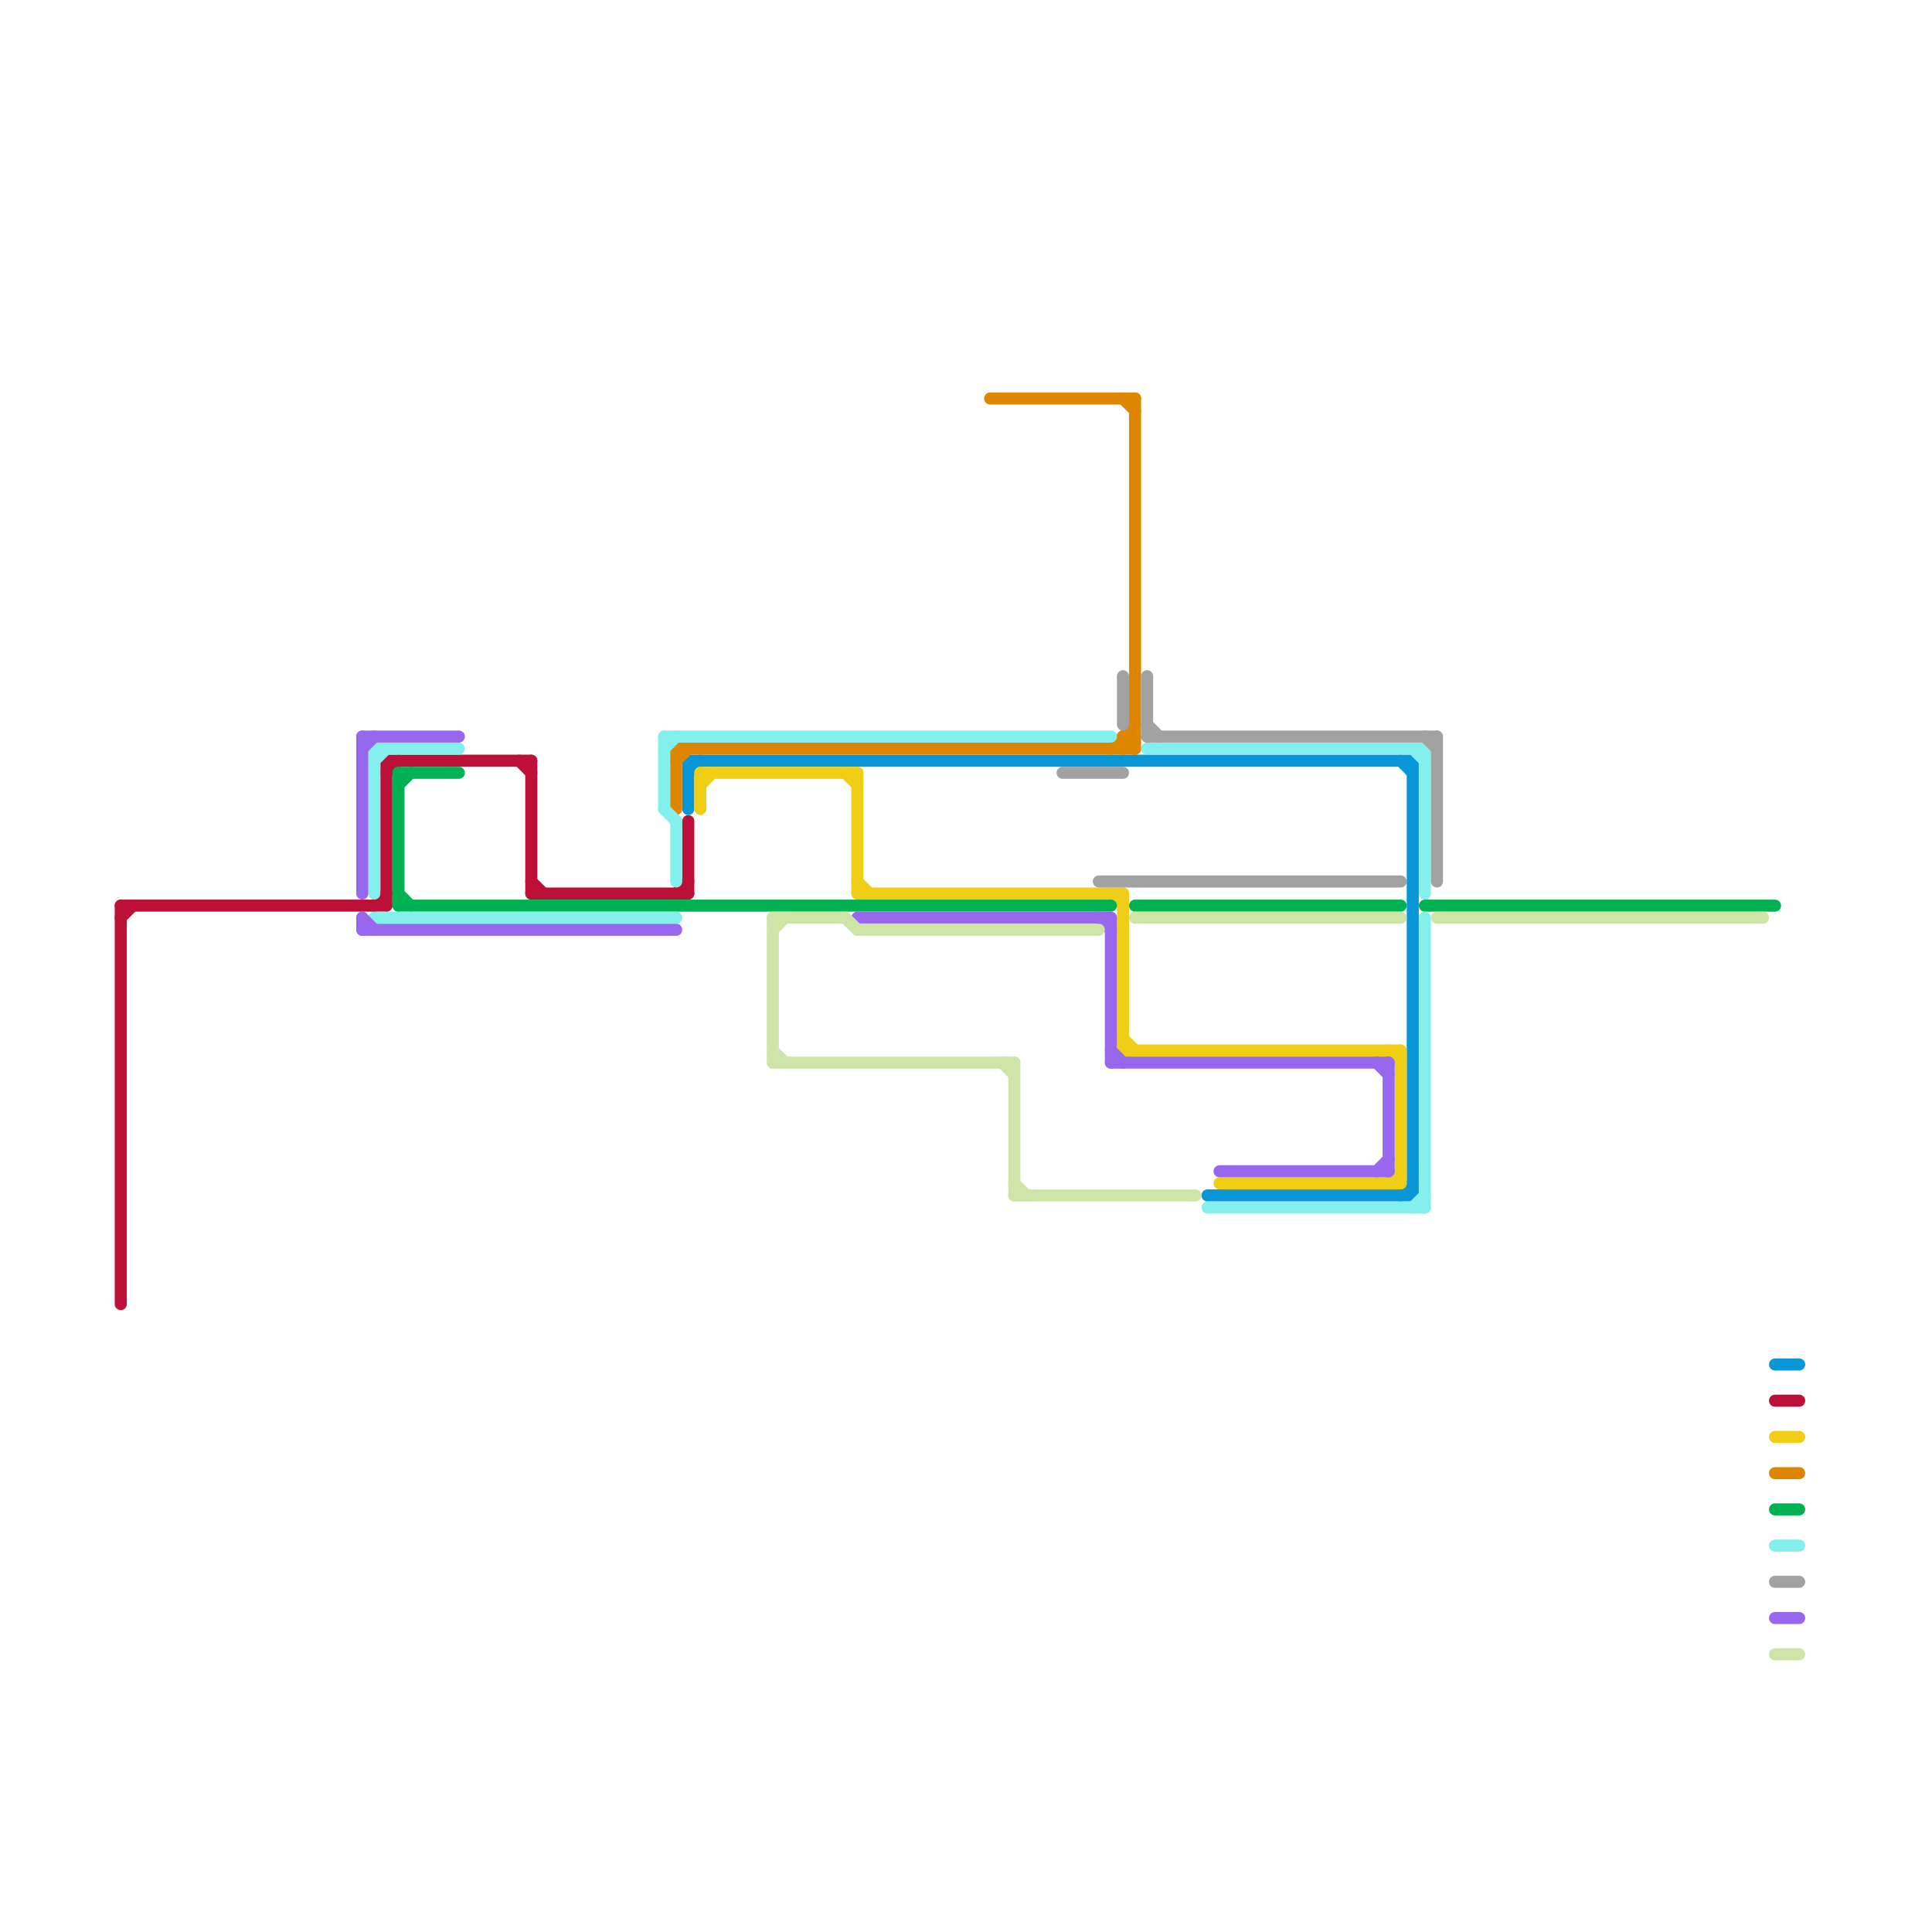 
<svg version="1.1" xmlns="http://www.w3.org/2000/svg" viewBox="0 0 160 160">
<style>text { font: 1px Helvetica; font-weight: 600; white-space: pre; dominant-baseline: central; } line { stroke-width: 1; fill: none; stroke-linecap: round; stroke-linejoin: round; } .c0 { stroke: #bd1038 } .c1 { stroke: #0896d7 } .c2 { stroke: #f0ce15 } .c3 { stroke: #df8600 } .c4 { stroke: #00b251 } .c5 { stroke: #84f0ee } .c6 { stroke: #a2a2a2 } .c7 { stroke: #9768ee } .c8 { stroke: #cfe4a7 } .w1 { stroke-width: 1; }</style><defs><g id="wm-xf"><circle r="1.2" fill="#000"/><circle r="0.9" fill="#fff"/><circle r="0.6" fill="#000"/><circle r="0.3" fill="#fff"/></g><g id="wm"><circle r="0.6" fill="#000"/><circle r="0.3" fill="#fff"/></g></defs><line class="c0 " x1="147" y1="116" x2="149" y2="116"/><line class="c0 " x1="10" y1="75" x2="32" y2="75"/><line class="c0 " x1="44" y1="73" x2="45" y2="74"/><line class="c0 " x1="56" y1="74" x2="57" y2="73"/><line class="c0 " x1="32" y1="63" x2="44" y2="63"/><line class="c0 " x1="32" y1="64" x2="33" y2="63"/><line class="c0 " x1="43" y1="63" x2="44" y2="64"/><line class="c0 " x1="57" y1="68" x2="57" y2="74"/><line class="c0 " x1="32" y1="63" x2="32" y2="75"/><line class="c0 " x1="31" y1="75" x2="32" y2="74"/><line class="c0 " x1="44" y1="74" x2="57" y2="74"/><line class="c0 " x1="44" y1="63" x2="44" y2="74"/><line class="c0 " x1="10" y1="76" x2="11" y2="75"/><line class="c0 " x1="10" y1="75" x2="10" y2="108"/><line class="c1 " x1="147" y1="113" x2="149" y2="113"/><line class="c1 " x1="117" y1="63" x2="117" y2="99"/><line class="c1 " x1="57" y1="63" x2="57" y2="67"/><line class="c1 " x1="57" y1="63" x2="117" y2="63"/><line class="c1 " x1="116" y1="99" x2="117" y2="98"/><line class="c1 " x1="116" y1="63" x2="117" y2="64"/><line class="c1 " x1="100" y1="99" x2="117" y2="99"/><line class="c1 " x1="57" y1="64" x2="58" y2="63"/><line class="c2 " x1="115" y1="87" x2="116" y2="88"/><line class="c2 " x1="93" y1="86" x2="94" y2="87"/><line class="c2 " x1="71" y1="73" x2="72" y2="74"/><line class="c2 " x1="147" y1="119" x2="149" y2="119"/><line class="c2 " x1="58" y1="64" x2="58" y2="67"/><line class="c2 " x1="70" y1="64" x2="71" y2="65"/><line class="c2 " x1="71" y1="74" x2="93" y2="74"/><line class="c2 " x1="58" y1="64" x2="71" y2="64"/><line class="c2 " x1="93" y1="87" x2="116" y2="87"/><line class="c2 " x1="93" y1="74" x2="93" y2="87"/><line class="c2 " x1="101" y1="98" x2="116" y2="98"/><line class="c2 " x1="116" y1="87" x2="116" y2="98"/><line class="c2 " x1="58" y1="65" x2="59" y2="64"/><line class="c2 " x1="115" y1="98" x2="116" y2="97"/><line class="c2 " x1="71" y1="64" x2="71" y2="74"/><line class="c2 " x1="92" y1="74" x2="93" y2="75"/><line class="c3 " x1="92" y1="62" x2="94" y2="60"/><line class="c3 " x1="56" y1="62" x2="56" y2="67"/><line class="c3 " x1="93" y1="62" x2="94" y2="61"/><line class="c3 " x1="56" y1="63" x2="57" y2="62"/><line class="c3 " x1="147" y1="122" x2="149" y2="122"/><line class="c3 " x1="82" y1="33" x2="94" y2="33"/><line class="c3 " x1="93" y1="61" x2="94" y2="62"/><line class="c3 " x1="93" y1="33" x2="94" y2="34"/><line class="c3 " x1="56" y1="62" x2="94" y2="62"/><line class="c3 " x1="93" y1="61" x2="93" y2="62"/><line class="c3 " x1="93" y1="61" x2="94" y2="61"/><line class="c3 " x1="94" y1="33" x2="94" y2="62"/><line class="c4 " x1="33" y1="65" x2="34" y2="64"/><line class="c4 " x1="33" y1="75" x2="92" y2="75"/><line class="c4 " x1="118" y1="75" x2="147" y2="75"/><line class="c4 " x1="33" y1="74" x2="34" y2="75"/><line class="c4 " x1="33" y1="64" x2="33" y2="75"/><line class="c4 " x1="94" y1="75" x2="116" y2="75"/><line class="c4 " x1="147" y1="125" x2="149" y2="125"/><line class="c4 " x1="33" y1="64" x2="38" y2="64"/><line class="c5 " x1="31" y1="76" x2="56" y2="76"/><line class="c5 " x1="117" y1="62" x2="118" y2="63"/><line class="c5 " x1="147" y1="128" x2="149" y2="128"/><line class="c5 " x1="117" y1="100" x2="118" y2="99"/><line class="c5 " x1="31" y1="62" x2="38" y2="62"/><line class="c5 " x1="95" y1="62" x2="118" y2="62"/><line class="c5 " x1="31" y1="62" x2="31" y2="74"/><line class="c5 " x1="118" y1="62" x2="118" y2="74"/><line class="c5 " x1="31" y1="63" x2="32" y2="62"/><line class="c5 " x1="55" y1="67" x2="56" y2="68"/><line class="c5 " x1="55" y1="61" x2="92" y2="61"/><line class="c5 " x1="55" y1="62" x2="56" y2="61"/><line class="c5 " x1="118" y1="76" x2="118" y2="100"/><line class="c5 " x1="55" y1="61" x2="55" y2="67"/><line class="c5 " x1="56" y1="68" x2="56" y2="73"/><line class="c5 " x1="100" y1="100" x2="118" y2="100"/><line class="c6 " x1="95" y1="61" x2="119" y2="61"/><line class="c6 " x1="119" y1="61" x2="119" y2="73"/><line class="c6 " x1="95" y1="56" x2="95" y2="61"/><line class="c6 " x1="95" y1="60" x2="96" y2="61"/><line class="c6 " x1="118" y1="61" x2="119" y2="62"/><line class="c6 " x1="147" y1="131" x2="149" y2="131"/><line class="c6 " x1="88" y1="64" x2="93" y2="64"/><line class="c6 " x1="91" y1="73" x2="116" y2="73"/><line class="c6 " x1="93" y1="56" x2="93" y2="60"/><line class="c7 " x1="92" y1="87" x2="93" y2="88"/><line class="c7 " x1="101" y1="97" x2="115" y2="97"/><line class="c7 " x1="114" y1="97" x2="115" y2="96"/><line class="c7 " x1="147" y1="134" x2="149" y2="134"/><line class="c7 " x1="71" y1="76" x2="92" y2="76"/><line class="c7 " x1="30" y1="76" x2="31" y2="77"/><line class="c7 " x1="91" y1="76" x2="92" y2="77"/><line class="c7 " x1="30" y1="61" x2="38" y2="61"/><line class="c7 " x1="92" y1="76" x2="92" y2="88"/><line class="c7 " x1="115" y1="88" x2="115" y2="97"/><line class="c7 " x1="114" y1="88" x2="115" y2="89"/><line class="c7 " x1="92" y1="88" x2="115" y2="88"/><line class="c7 " x1="30" y1="61" x2="30" y2="74"/><line class="c7 " x1="30" y1="62" x2="31" y2="61"/><line class="c7 " x1="30" y1="76" x2="30" y2="77"/><line class="c7 " x1="30" y1="77" x2="56" y2="77"/><line class="c8 " x1="84" y1="99" x2="99" y2="99"/><line class="c8 " x1="64" y1="76" x2="64" y2="88"/><line class="c8 " x1="70" y1="76" x2="71" y2="77"/><line class="c8 " x1="147" y1="137" x2="149" y2="137"/><line class="c8 " x1="83" y1="88" x2="84" y2="89"/><line class="c8 " x1="64" y1="87" x2="65" y2="88"/><line class="c8 " x1="64" y1="77" x2="65" y2="76"/><line class="c8 " x1="84" y1="98" x2="85" y2="99"/><line class="c8 " x1="64" y1="76" x2="70" y2="76"/><line class="c8 " x1="119" y1="76" x2="146" y2="76"/><line class="c8 " x1="71" y1="77" x2="91" y2="77"/><line class="c8 " x1="94" y1="76" x2="116" y2="76"/><line class="c8 " x1="84" y1="88" x2="84" y2="99"/><line class="c8 " x1="64" y1="88" x2="84" y2="88"/>
</svg>
